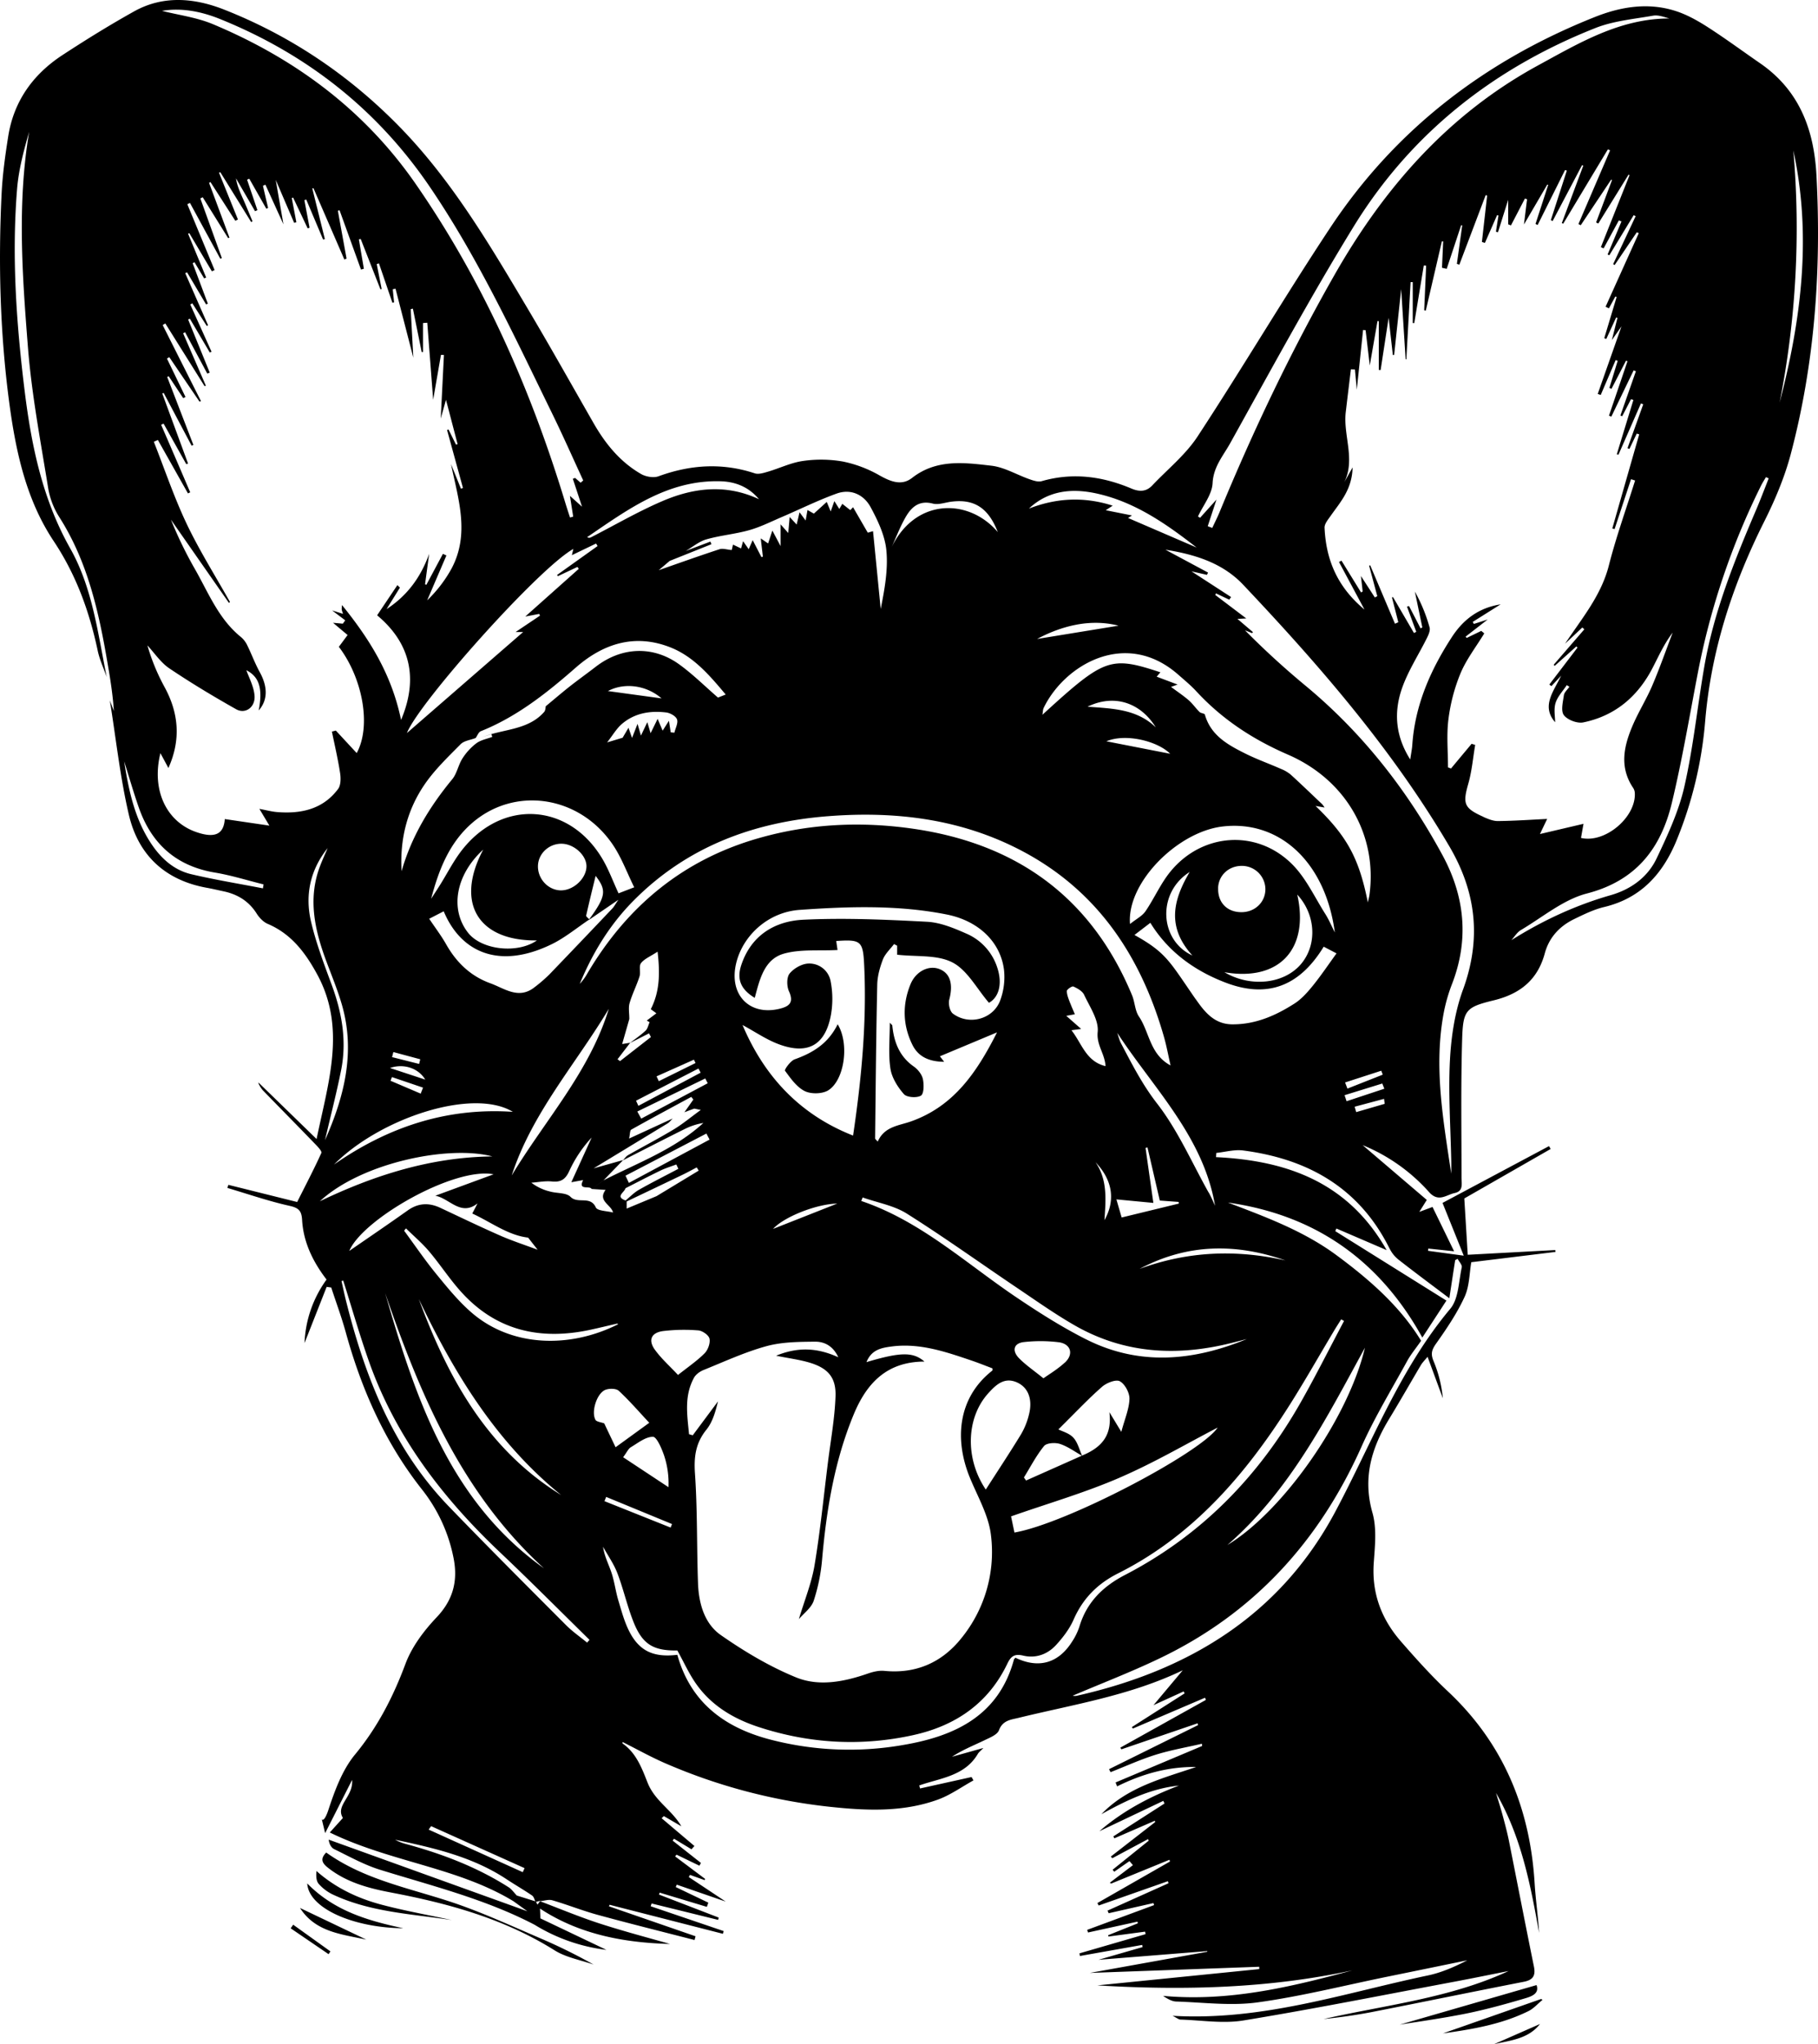 <svg xmlns="http://www.w3.org/2000/svg" viewBox="0 0 1385.79 1558.4"><title>Asset 37</title><g id="Layer_2" data-name="Layer 2"><g id="Layer_1-2" data-name="Layer 1"><path d="M1384.62,133.8c-1.83-34.94-13-64.91-43-85.6-13.48-9.3-26.67-19.05-40.45-27.88-7.65-4.89-15.89-9.44-24.5-12.12-20.65-6.44-41.24-3.07-60.78,4.69-83.54,33.18-152.23,85.66-202,160.86-34.65,52.31-66.57,106.44-101,158.94-9.16,14-22.87,25-34.53,37.33-4.66,4.93-9.83,5-16,2.38-22.11-9.34-44.79-12.37-68.34-5.59-2.74.78-6.33-.46-9.27-1.48-9.73-3.4-19.12-9.16-29.07-10.31-20.67-2.39-41.82-5.24-60.46,9.31-7.92,6.18-16.28,2.86-24.74-1.89a93.71,93.71,0,0,0-27.88-10.58,96.57,96.57,0,0,0-30.45-.46c-9.12,1.25-17.8,5.54-26.77,8.17-3.24.95-7.16,2.22-10.07,1.26-24.81-8.21-49.05-6.62-73.37,2.26-3.78,1.38-9.64.35-13.28-1.74-15.79-9.09-27-22.77-36-38.43-17.16-29.94-34-60.06-51.66-89.71C372.8,185.73,344.61,138.09,305.87,98,267.42,58.27,222.48,27.7,171.06,7.4c-22.55-8.91-46.33-11.22-68.72,1.22C83.71,19,65.55,30.26,47.7,41.93,25.22,56.62,10.5,77.07,6.26,104,4,118.28,2,132.66,1.25,147.06-1.38,200.39,0,253.63,7,306.61c5,37.34,12.78,74.15,34,106,17.12,25.74,27.17,53.68,33.5,83.48,1.45,6.85,4.52,13.36,6.84,20C74.56,482.67,70.53,448.19,53.49,418,32.64,381.05,24.2,340.86,19,299.69,12.58,248.1,8.82,196.29,13,144.3c1.18-14.8,5.08-29.39,9.22-43.82C13,155.23,17,210.08,21.29,264.65c2.86,36.2,9.73,72.1,15.52,108a59.91,59.91,0,0,0,8.57,21.84c21.44,33.81,29.9,71.77,36.49,110.41C84,517.16,86,529.4,86.77,542l-3.06-8.13c4.69,29.09,7.83,58.55,14.5,87.18,7.15,30.76,27.56,50,59.48,55.74,4.2.75,8.34,1.76,12.52,2.64,10.76,2.25,19.4,7.44,25.43,17,2,3.18,5.09,6.44,8.45,7.87,18,7.66,28.72,22,37.69,38.5,22.19,40.84,8.65,81.49-.46,125.51l-44.14-42.93c.11-.54-.3.21-.08.62a21.68,21.68,0,0,0,3.1,5c13.42,13.86,27,27.58,40.36,41.45,1.86,1.92,5,5.24,4.39,6.5-5.49,12.1-11.65,23.89-18.43,37.36l-52.45-13.08-.72,2.36c15.84,4.69,31.5,10.12,47.58,13.7,7.06,1.57,8.95,4,9.35,10.71,1,17.07,8.26,31.87,18.64,45.43a88.25,88.25,0,0,0-16.79,48.4L249,981l3.49.51c3.73,11.42,7.92,22.71,11.11,34.27,12,43.48,29.87,83.91,58,119.6a122,122,0,0,1,24.13,52.34c3.39,17.18-.17,31.77-12.89,45.18-9.73,10.25-18.93,22.49-23.79,35.54-9.4,25.22-21.19,48.16-38.47,69.13-9.68,11.75-15.39,27.4-20.26,42.16-1.88,5.7-3.75,8.5-5,7.26.79,3.28,1.59,6.56,2.53,10.44l20.54-40.56c1.11,12.82-12.95,19.39-7,29l-10,11.07c46.21,22.58,97.36,26.51,140,52.41L402,1457,250.55,1402.4c.34,3.1,1.84,6.1,4.23,7.26,11.43,5.56,22.71,11.9,34.76,15.65,39.92,12.39,80.62,22.45,118,42a135.54,135.54,0,0,0,54.73,19.12l-50.32-24h0c-.11-2.5-.21-5-.32-7.49,31.63,20.91,67.3,26.08,99.11,27-14.84-4.28-34.41-9.39-53.63-15.6-15.38-5-30.34-11.27-45.48-17l-1.92,2.6c-.37-.71-.75-1.41-1.13-2.12l3.29-.81-.32.3.08,0,0,0c3.17-.3,6.61-1.5,9.45-.67,11.62,3.39,22.92,7.92,34.59,11.11,24.51,6.7,49.17,12.82,73.77,19.17l.75-2.86-66-22.84.49-1.17,86.4,22.13c.16-.7.33-1.4.5-2.1L496,1453.18c.22-.71.45-1.41.68-2.12l50.71,12.5c.15-.59.31-1.17.46-1.75l-45.48-17.53c.15-.5.29-1,.44-1.49l36,10.85c.37-1.07.75-2.14,1.13-3.21l-24.85-11.89c.27-.61.53-1.21.79-1.82l37.28,12.89-28.12-18.7c.31-.55.61-1.1.91-1.65l11.18,4c.13-.3.25-.6.38-.91l-22.89-17.17c.36-.44.72-.89,1.09-1.33l17.42,8.41,1.16-2.11-21.54-17,1-1.46,13.35,8.06,2.24-2.5-25-21.18,1.68-1.63,13.35,7.78c-7.25-12.59-20.16-19.12-25.78-33.35-4.13-10.48-8.51-22.45-18.9-29.7-.27-.19-.08-1-.09-1.19,10.92,5.47,21.71,11.54,33,16.41a430.35,430.35,0,0,0,125.26,33c27.57,2.94,55.33,4.17,82-5.49,9.58-3.47,18.15-9.71,27.19-14.68l-1.47-2.55-39.25,8.71-.6-2.31c16.18-5.66,34.67-7.11,44.65-24.07.78-1.33,2.15-2.31,4.22-4.48l-23.93,6.69c8-5.23,16.52-8.62,24.74-12.57,4.09-2,9.76-4.17,11.06-7.64,2.83-7.53,8.91-8,14.62-9.37,42.13-10.32,85.32-17,125.48-36.34l-22.32,26.6,23-10.48.73,1.49-40.23,25.7.79,1.11,55-23.5c.21.55.43,1.1.64,1.66L854,1332.25l.78,1.3,58.09-19.83.39,1.35-67.88,33.61,1.16,2.28c11.46-4.49,22.71-9.64,34.43-13.3,11.48-3.57,23.43-5.63,35.17-8.36l.22,1.69-66,27.81,1.17,3c19-9.46,38.84-15.1,60.24-14.78-25.75,8.74-52.48,15.36-72.24,36,18.62-10.32,37.57-19.63,59.13-21.82-22.11,8.37-42.71,19.26-60.65,34.78l48.72-23.13.93,2-39,25.07.79,1.46L880.27,1388l.27,1-33.8,26.29,1.11,1.29L875.11,1402c.18.39.36.78.53,1.17l-27.53,22.17,1.22,1.53,11.62-8.12,2.63,3.1L846,1435.22l.94.7,44.5-18.18c.12.45.25.9.38,1.34l-55.32,31.65,1,1.88,52.72-18.53.48,1.56-46.46,20.86.88,2,34.12-7.75c.15.52.31,1,.46,1.55l-51,18.88.66,2,37.71-8.26.24,1.26-22.63,9.08c.09.34.19.68.29,1l27.86-3.72.42,1.9-50.44,14.65c.13.68.27,1.35.4,2l47.43-8.43c.09.55.19,1.1.29,1.65L837.32,1494l83-6.63c-.05.17-.09.34-.13.51L830.73,1504l129.13-4.7,0,1.78-123.4,12.43c67,4,131.45,2.14,194.31-11.44-47,12.73-94.21,24-144.21,19.42,3.36,2.24,6.69,4.22,10.08,4.32,20.65.65,41.66,3.44,61.89.66,33.1-4.55,65.69-12.79,98.49-19.5q30.73-6.27,61.44-12.6c-9.7,5-19.63,9.37-30,11.55-63.61,13.33-125.94,34.78-194.67,30.76,3.36,1.66,4.67,2.85,6,2.89,16,.47,32.5,3.23,48.07.67,53.43-8.76,106.56-19.38,159.78-29.36,14.12-2.64,28.2-5.54,42.29-8.32-44.87,20.78-93.63,25.85-141,36.59,12.41-1.25,24.73-3,36.9-5.34,38.6-7.58,77.13-15.52,115.74-23.07,7.06-1.38,9.08-4.72,7.68-11.61-6.48-31.83-12.65-63.73-19-95.59-1.29-6.43-3-12.79-4.69-19.13-1.59-5.92-3.47-11.75-5.22-17.63,19.22,33.15,26.29,69.8,32.86,106.68-.76-12.67-2.64-25.22-3.41-37.84-3.49-57.18-23.77-106.53-66.1-146.24-12.68-11.9-24.37-24.94-35.81-38.07-14.82-17-22.33-36.7-20.72-59.83.89-12.74,2.41-26.38-1-38.3-7.59-26.69-.67-49.5,12.92-71.8,8.19-13.47,16-27.19,24-40.73,1.19-2,2.94-3.69,5.1-6.34l11.64,31.61a96.78,96.78,0,0,0-7.11-28.41c-2.17-5.25-1.5-8.31,1.79-13,8.08-11.44,16.08-23.21,21.89-35.87,3.78-8.23,3.67-18.25,5.11-26.43l64.21-7.85-.21-1.42-66.71,3.6c-1-16.73-1.89-31.08-2.61-42.93L1182,875.89l-1.26-2.18L1099.58,917c5.06,12.57,10.07,25,16.17,40.22l-27.24-3.7c.07-.57.14-1.14.22-1.72l19.67,2.08c-6.08-12.5-11.3-23.21-16.45-33.79l-10.07,3.75,5.71-9.11-48.9-41.77a137.24,137.24,0,0,1,50.74,35.92c7.1,7.87,13,2,19.38.6,6.82-1.48,5.26-6.87,5.25-11.83,0-35.15-.57-70.32.48-105.44.66-22.17,2.85-24.46,24-29.61,20.08-4.88,33.52-15.56,39-35.86,3.28-12.13,11.29-20.73,22.44-26.13,7.36-3.56,14.89-7.28,22.76-9.16,27.9-6.65,44.53-25,55.08-50.42a305.59,305.59,0,0,0,22-91.67c4.58-53.94,21-103.95,45.09-152,8.19-16.36,15.45-33.59,20.12-51.21C1383.44,276.49,1388.38,205.52,1384.62,133.8ZM924.31,368.34c.62-12.54,8.11-20.9,13.35-30.35,30.81-55.41,61-111.25,94.15-165.23,43.77-71.21,106.8-120.7,184.27-151.38,13.77-5.45,29.21-6.82,44-9.43,3.94-.7,8.28,1,12.46,2.13-37.68,0-68.69,18.63-100,35.7-68.25,37.16-117.3,93.07-155.34,159.88-33.23,58.35-62,118.78-87.58,180.78-1.69,4.07-3.7,8-5.55,12l-3.46-1.29c2.05-6.26,4.11-12.52,6.67-20.31l-12.5,13.88-1.61-1C917.08,385.26,923.87,377,924.31,368.34Zm-88.93,7.75c29.55,6.34,53.77,23.39,76.76,41.31l-52.27-22.54,3-1.91-20-4,5.29-3.47c-21.82-7-42.92-5.91-63.86,2.24C799.08,373.82,817,372.16,835.38,376.09ZM1027.1,829.86l-1.8-4.68,27.6-8.95,1.12,3Zm28.12.1-28.78,9.53-1.53-4.6,28.75-8.9Zm-11.34-147.81c-.17,1.27-.52,2.52-1.23,5.81-6.7-33.77-15.86-50.45-39.85-73.56l6.86,1.18a20.14,20.14,0,0,0-1.75-2.44c-8-7.57-15.9-15.21-24-22.59a27.15,27.15,0,0,0-7.38-4.35c-9-4-18.31-7.27-27.09-11.65-13.3-6.65-26.45-13.75-31-29.76-.28-1-3-1-4.06-2-2.9-2.86-5.24-6.33-8.3-9-4.26-3.67-9-6.81-13.46-10.15l5-1.79-15.91-6,2.8-3.34c-38.12-12.56-42.51-11-89.92,32.38.4-2.31.33-4,1-5.31,15.78-32.66,62.5-60.48,102.52-25.29,4.69,4.12,9.55,8.11,13.77,12.68,19.68,21.34,43,36.63,69.81,48.27C1026.48,594.67,1050,637.23,1043.88,682.15Zm-515.82,412-2.84-.83c-1.36-14.46-3.86-29,3.76-43,1.44-2.62,4.6-4.88,7.48-6,15.8-6.39,31.42-13.62,47.77-18.11,11.78-3.22,24.6-3.31,37-3.43,7-.07,13.73,3.11,17.77,11.88-15.81-7.18-30.5-8.1-47.4-1.17,9.88,2,17.87,3,25.47,5.26,14,4.22,20.33,11.23,19.81,25.75-.61,17-3.73,33.82-5.83,50.71-3.26,26.06-5.84,52.23-10.17,78.1-2.28,13.61-7.67,26.69-11.94,41,3.83-4.53,9.52-8.61,11.31-14a139.25,139.25,0,0,0,6.42-31.66c3.32-37.79,9.4-74.83,24-110.2,10-24.24,25.49-40.44,54-40.49-8.62-7.47-18.16-7.35-44.2.42,3.82-9.46,11.3-10.86,18.84-11.88,21.62-2.92,41.57,4,61.5,10.76,5.28,1.8,10.45,3.9,15.67,5.86,0,.6.17,1.52-.15,1.77-25.83,20.27-29.15,51.75-17.16,81.26,5.9,14.49,14.36,28.84,16.17,43.91A104.14,104.14,0,0,1,733,1248.6c-14.81,18.68-34.64,27.55-59,25.14-4-.39-8.42.66-12.31,2-18.15,6.31-37.41,10.15-55,2.92-20.14-8.24-39.32-19.71-57.23-32.2-12.55-8.76-16.82-24.18-17.39-39.4-1-27.92-.4-55.94-2.32-83.78-.88-12.82.51-23.24,8.73-33.42,4.74-5.87,6.92-13.8,8.82-21.57Zm-15.8,67.67c-.36.89-.71,1.78-1.07,2.68l-50.43-20.14,1.29-3.23ZM475,1110.88c3-4.07,4-6.51,5.79-7.58,5.47-3.25,11.23-8,16.91-8,2.83,0,6.56,8.66,8.4,13.92a66.91,66.91,0,0,1,3.45,24.49Zm24.22-81.9c-5.44-7.54-2.71-13.25,6.67-14.34a135.42,135.42,0,0,1,26.4-.45c3.16.25,8,3.66,8.54,6.34.69,3.41-1.19,8.57-3.78,11.16-5.75,5.77-12.62,10.42-20.23,16.47C510.67,1041.54,504.18,1035.82,499.25,1029ZM454.37,414.34l1.14,1.93-30.83,22c.16.33.32.67.49,1l15-7.09,1,1.47L400.4,470,411,468l.62,1.31L393,481.82h5.75l-88.57,77c8.74-22.69,99.78-125.1,126.86-140.37-.36,1.55-.69,2.92-1.13,4.79ZM323.72,597.91c7.68-11.2,17.78-20.85,27.41-30.59,2.67-2.7,7.57-3.2,11.44-4.71,1.29-1.78,2.19-4.49,3.9-5.18,27.59-11.06,50.31-29.13,72.4-48.49,20.85-18.27,44.92-26.12,72-15.49,18,7.06,30.19,21.62,42.3,36l-5.88,2.33c-10.1-8.72-19.42-18.08-30-25.63-19-13.52-42.89-13.66-63.5,2.38-6.47,5-13.18,9.78-19.62,14.85-6,4.75-11.84,9.77-18.16,15-.17.66-.09,3.07-1.25,4.39-10,11.35-24.31,12.74-37.74,16.2-3.44.88-6.8,2.06-10.2,3.1l7.74-2.34.69,2c-4.09,1.56-8.74,2.36-12.12,4.87a44.71,44.71,0,0,0-10.65,11.62c-3.16,4.93-4.14,11.43-7.78,15.84-17.27,20.95-31.07,43.66-38.58,70.07C304.7,640.06,310.22,617.6,323.72,597.91Zm156.19,166.8c2-6.94,5.39-13.47,7.58-20.37,1-3.21-.63-7.83,1.13-10.12,2.53-3.3,7.07-5.07,12.63-8.73,1.91,16.6,1.67,30.39-5.18,43.84l4.26,3.13L493,778l2.17,1.25c-1,2.18-1.44,4.91-3.05,6.42-3.65,3.43-7.85,6.28-11.84,9.35a.76.76,0,0,0,.08-.11l-6.12,1,5.46-19.1C479.73,772.31,478.89,768.24,479.91,764.71ZM467.13,904.35c3.05-1.41,6.16-2,9.61,1.48,8.92-4.52,17.79-9.17,26.8-13.52,3.85-1.85,8-3.09,12-4.61l1.53,3.32c-10,5.3-20.19,10.4-30.05,16-3.73,2.12-6.8,5.39-10.18,8.14-8.22-3-.69-6.21-.11-9.33C473.29,902.34,470.18,902.94,467.13,904.35Zm10.55,11.56c14.17-6.76,28.35-13.49,42.49-20.3,3.69-1.78,7.28-3.77,10.91-5.66l1.52,2.44-32.15,19.46-22.77,9.48Zm1.69-14.16-2.57-5.49,61.66-32.13,2.42,4.61Zm9.42-49-3-5.41,51.81-25.2,1.86,3.65ZM486.62,843c-.6-1.3-1.19-2.61-1.79-3.91l47.6-24.53,1.65,3.17Zm15.56-18.79-1.71-3.68,28.47-12.72c.42.85.83,1.7,1.24,2.55Zm-21.93-29.13,14.48-7.32,1.45,2.79-23.54,18.35-1.93-1.38Zm28.59,61.35c1.52-.93,2.64-2.51,3.95-3.78l-33.25,15.29c.73-3.28.55-6.18,1.65-6.79,15.15-8.5,30.47-16.68,45.74-24.95l1.6,2-6.84,9.72c2.43-.92,4.84-1.89,7.3-2.71.54-.17,1.25.19,5.22.9-8.06,5.87-14,10.86-20.53,14.8-11.44,6.88-23.3,13.05-34.91,19.67-1.58.9-2.67,2.66-4,4,15.63-7.94,31.23-16,46.92-23.77a49.55,49.55,0,0,1,14.46-4.75c-22.16,20.27-50,30.35-76,43.69L451,906.38l10.64.69.91-.4c.61-.28,1.22-.59,1.83-.92l1.82-1-1.82,1c-.61.33-1.22.64-1.83.92-.3.14-.61.28-.91.4-6.38,8.45,4.37,11.31,5.64,17.26-4.54-1.22-11.87-1.17-13.12-3.9-4.21-9.19-13.73-2.4-19.28-8.06-3.18-3.24-10.2-2.57-15.41-4a37.72,37.72,0,0,1-14.43-6.77c5.2-.37,10.48-1.46,15.59-.94,6.89.72,10.39-1.58,13.31-8A97.13,97.13,0,0,1,451,867.16l-15.5,34.08,9-1.63h0c-4.11,8.28,5,3.9,6.49,6.77l9.09-6.61L475,884.33l-22.52,6.33h0Q480.67,873.56,508.84,856.42ZM390.06,896.06c15.5-47.69,48.86-84.91,74-127C449.32,817.25,415.3,854.08,390.06,896.06Zm17.47-143.52c-12.19,9.72-22.95.93-33.86-3-15-5.45-25.76-15.85-33.59-29.68-3.69-6.52-8.27-12.53-12.92-19.47l11.06-5.69c12.95,31,42,44.82,82.5,25,10-4.92,18.89-12.31,28.27-18.6l-.14.21,22.53-15.4c-2.5,3.65-3.33,5.28-4.53,6.55q-24,25.33-48.22,50.52A113.45,113.45,0,0,1,407.53,752.54Zm1.75-35.64c-14.85,10.36-42.15,7.33-52.48-5.83-13.86-17.64-9.78-43.83,11.54-63.4C346.54,688.66,364.84,717.51,409.28,716.9Zm39.85-16.08c-.85-1-2.48-2.14-2.31-2.89,2.42-10.78,5.09-21.51,7.21-30.24C462.39,678.64,462.06,683.07,449.13,700.82Zm-21.89-22.08c-9.71-.27-17.67-9.15-17.16-19.12.49-9.4,8.89-16.83,18.56-16.41,9.3.41,18.52,9.07,18.4,17.29C446.89,669.83,436.93,679,427.24,678.74Zm32-23.9c-25.32-42.81-76.38-46.08-107.11-6.79-6.42,8.21-11.18,17.72-16.74,26.61-2.2,3.52-4.5,7-6.75,10.46,5.71-21.59,13.52-42,30.53-57.11,32.6-29,82.43-21.84,108,16,6.58,9.73,10.7,21.13,16.26,32.39L471.49,681C467.25,671.86,464,662.9,459.24,654.84Zm22.54-92.29c-.89-2.53-1.53-4.38-2.71-7.76l-4.48,7.61-11.81,3.54c4.37-5.58,7.11-10.43,11.07-13.88,9.72-8.46,21.66-10.44,34-8.93,3,.37,7.33,2.78,8.21,5.26,1,2.8-1.22,6.73-2,10.16l-2.81-.28c-.38-2.5-.76-5-1.35-8.82L505.1,557l-3.81-9-5.37,10.94c-.95-3.23-1.58-5.35-2.49-8.41l-4.87,10.22c-1-3.55-1.61-5.54-2.59-8.94C484.37,555.92,483.26,558.77,481.78,562.55Zm-18.37-35.74c12.5-6.67,29.25-4.52,40.86,5.59ZM320.35,807.52c-.3,1.18-.59,2.36-.88,3.54l-20.62-5.2,1-3.86Zm3.8,15.49-26.88-8.86C307.47,810.59,318.8,814.09,324.15,823Zm-1.68,6.12c-.6,1.52-1.19,3-1.78,4.57l-23-9.81c.36-.94.72-1.88,1.07-2.81Zm68.45,18.45c-50.47-3.42-95.36,11.63-136.32,40.19C290,852.12,360.58,829.1,390.92,847.58ZM364,917.37c-1.19,2.33-2.39,4.66-4,7.72,14.45,6.66,27.26,16.61,42.56,18.37,2.05,2.63,4.07,5.21,7.24,9.25-10.28-3.85-19.59-6.86-28.5-10.78-15.3-6.73-30.39-14-45.51-21.1-8.77-4.15-16.92-3.84-25,1.9-15.49,11-31.19,21.65-44.54,30.88,10-24.13,79.85-64.23,110-58.41l-44.44,16.34C342.63,913.46,351.19,927.54,364,917.37Zm-44.64,73.16c26.87,56.4,58.9,109.06,108.39,149.18C371.16,1104.76,341.5,1050.34,319.33,990.53Zm95.22,205c-72-51.54-97.85-129.82-121-209.78C320.27,1063.44,352,1138.37,414.55,1195.49ZM359.91,1001c-10.14-8.66-18.74-19.27-27.24-29.65-8.71-10.63-16.45-22.06-24.62-33.15l1.4-1.78c5.89,5.79,12.26,11.18,17.58,17.46,8.69,10.27,16,21.73,25.11,31.63,26.8,29.25,60.36,36.35,98.11,28.15,6.72-1.46,13.41-3.11,20.12-4.63.25-.06.58.27.87.42C434.88,1027.87,390.56,1027.16,359.91,1001ZM716,738.71c-8-3.09-18,1.65-22.08,11.9-6.15,15.3-5.82,30.86,1.54,45.82,4.74,9.61,13.3,12.88,24.22,13l-3.22-4.21L760,787c-15.19,30-32.59,56.14-65.49,67.84-9.37,3.32-20.46,3.87-25.44,15.44-1-1.22-2-1.86-2-2.49.43-39.07.76-78.15,1.62-117.22.14-6.43,2-13.09,4.3-19.13,1.7-4.36,5.59-7.87,8.5-11.76l2.36,1.25v6.86c14.74,1.7,30.52-.14,42.2,5.92,11.32,5.87,18.43,19.85,27.79,30.74,7.28-4,10.48-13.94,6.46-26.45a42.23,42.23,0,0,0-23.76-26.32c-9.49-4.21-19.79-8.47-29.93-9-31.43-1.64-63-3.08-94.41-1.54-21.65,1.07-39.65,11.94-47.14,34.5-3.63,11-.37,18.58,10.24,25.05,3.76-13.84,7.12-29.5,22.34-33.73,12.64-3.52,26.69-2,40.78-2.76-.15-1-.58-3.94-1-6.86,18.92-1.28,20.44-.07,21.32,18.65,2.09,44.11-2.26,87.78-8.47,129.69C610,849.84,582.74,820.93,566,781.39c9.32,5,17.85,10.94,27.26,14.51,22.41,8.49,35.89,1,40.16-22.37a70.6,70.6,0,0,0-.21-25.23,16.52,16.52,0,0,0-17-13.77c-5,.17-11.13,3.67-14.33,7.63-2.33,2.88-2.23,9.66-.5,13.47,3.78,8.34.62,11.44-6.88,13.31-22.9,5.7-38.77-10.29-33.52-33.87,4.74-21.33,24.08-39.74,48.58-41.45,37.36-2.62,75-3.86,112.09,3.52,24.34,4.84,41.06,21,43.68,42.35a51.39,51.39,0,0,1-2.86,23c-5.25,14.42-23.7,19.48-36.09,10.23-2.38-1.77-3.66-7.5-2.8-10.69C726.68,750.44,724.42,741.92,716,738.71Zm-77.81,178.8c-16.52,6.54-33.05,13.06-48.91,19.31C597.47,927.77,622.13,917.83,638.23,917.51Zm113.23,218c-15.92-23.55-15.06-54.73,2-73.51,5.79-6.38,12.32-12.63,22.13-8,8.2,3.84,11.59,12.64,8.92,23.76a55.24,55.24,0,0,1-6.1,15.5C769.75,1107.4,760.57,1121.25,751.46,1135.47Zm73.37-25.88c-2.06-4.66-3.34-10.08-6.62-13.68-3.09-3.39-8.4-4.74-11.41-6.29,13.44-13.29,22.91-23.41,33.29-32.48,3.43-3,10.61-5.85,13.57-4.21,3.9,2.15,7.46,8.85,7.32,13.47-.24,7.63-3.56,15.17-6.21,25.09l-9.09-15C847.6,1092.73,841.44,1102.8,824.83,1109.59Zm-.19.09-42.46,18.9-1.65-2.3c5-8.08,9.39-16.67,15.36-24,2-2.38,8.5-2.77,12.13-1.58C813.9,1102.69,819.14,1106.56,824.64,1109.68Zm-12.93-71c-5.67,5.22-12.46,9.22-16.31,12-7-5.72-13.36-10-18.56-15.29-5.76-5.91-4-11.6,3.9-12.37a114.38,114.38,0,0,1,26.35.16C816.34,1024.49,818.6,1032.38,811.71,1038.72Zm41.64,87.79c26.33-11.34,51.23-26,74.86-38.23-12.81,19.25-115.21,73.15-154.9,80-.91-4.37-1.84-8.77-2.58-12.31C798.81,1146.1,826.79,1138,853.35,1126.51Zm-25.6-105.59c-18.67-9.45-36.51-20.81-53.87-32.56-38.15-25.84-72.48-57.69-117.36-72.84l1.11-2.67c11.3,4,23.77,6.1,33.66,12.32,28.57,18,56,37.74,84.06,56.63,14.42,9.72,28.66,19.81,43.72,28.47,38,21.83,78.43,23.93,120.16,13.37,3.75-.94,7.48-1.91,11.22-2.87C909.58,1037.61,868.26,1041.44,827.75,1020.92Zm-12-256.26c-1.08-3-2.5-6.11-2.51-9.17,0-1.24,4-3.93,5-3.45,3.11,1.4,6.86,3.49,8.18,6.32,4.3,9.22,11.27,19.27,10.34,28.3-1,10.05,5.37,16.39,6,26.08-15-3.55-18.18-17.56-26-27.35l7.41-1c-4.56-4-7.66-6.76-11.37-10l6.54-1.19C818.15,770.27,816.82,767.52,815.78,764.66Zm19.1,121.07c11.76,12.11,16.57,27.47,7.07,44.44C842.88,914.77,844.45,899.36,834.88,885.73Zm38.32-10.59,1.55-.44c3.07,13.23,6.13,26.45,9.39,40.5l14.32,1.06c.08.41.16.83.25,1.24L855,928.12c-1.39-4.75-2.84-9.75-4-13.8L879.16,917C877,901.85,875.1,888.49,873.2,875.14Zm-4.33,92.09C905,948,942,947.62,979.8,960.86,942.21,952.31,905.21,953.85,868.87,967.23Zm52.5-58.12c-12.8-22.85-23.42-47.41-39.31-67.88-11.28-14.53-19.17-30.1-27.48-45.88-1.32-2.49-1.94-5.35-2.89-8,27.72,42.38,65.61,79,74.57,131.81C924.64,915.78,923.18,912.34,921.37,909.11Zm-9.8-147.28c-20.05-28.91-22.24-35.44-46.74-49.08l12.11-9.27c13.28,21.65,33,36.16,56.7,45.35,32.12,12.49,56.81,3.36,75.44-27.15l9.77,5.1c-6.07,8.37-11.72,16.8-18.07,24.66-4.07,5-8.58,10.14-13.94,13.57-14.39,9.21-29.78,16-47.47,15.87C925.65,780.8,918.23,771.44,911.57,761.83ZM892,574.62l-48.65-9.51C858.14,558.84,882.44,565,892,574.62ZM829,538.73c19.65-9.6,39.91-3.76,52,15.74C866.36,540.34,847.7,540.18,829,538.73Zm102.72,91.35c43.48-5.21,78.6,27,85.77,80.74-2.42-4.73-4.48-9.69-7.31-14.15-8.18-12.91-14.79-27.52-25.4-38-27.08-26.91-68.9-23.65-92.9,6.12-7.33,9.09-12.1,20.2-18.74,29.91-2.43,3.56-6.86,5.76-11.78,9.69C858.75,673,897.42,634.19,931.76,630.08Zm57.08,51.82c13.89,15,15.41,37.35,3.56,52.23-12.65,15.87-38.66,19-59.07,7C975,748.42,998.19,723.62,988.84,681.9Zm-60.3-4.72c.22-9.67,7.88-17,17.81-17.1A17.91,17.91,0,0,1,964.56,678c-.1,10-8.23,17.55-18.6,17.37C935.24,695.21,928.29,688,928.54,677.18Zm-19.65,51.19c-25.09-11.56-27.06-47.84-2-63.64C894.27,686,889.11,706.56,908.89,728.37ZM790.53,487.1c17.9-9.58,40-15.82,62.05-10.13Zm96.74,303.43c1.94,6.8,3.21,13.79,5,21.68-15.92-8.54-16-25.38-24.1-37.28-3.07-4.53-3.08-11-5.27-16.27-30.87-74.29-87.43-115.23-166.08-126.78-39.8-5.84-79.38-4.1-118.26,7C521,655.2,478.22,690.6,447.92,741.73a41.31,41.31,0,0,1-6,8.31c9.85-23.76,23-45.37,41.29-63.73,40.75-41,91.44-59.68,147.82-64.09,49.51-3.88,98,1.51,143.17,24C834.63,676.24,869.17,727.08,887.27,790.53ZM690.21,394.42c4.43-7.75,10.27-13.27,20.89-10.51,4.43,1.14,9.68-1,14.56-1.52,16.93-2,27.74,4.72,34.92,23.24-21.9-25.83-62.49-26.26-80.92,11.44C683.13,409.49,686.09,401.62,690.21,394.42Zm-94.78-.05c14.05-6,27.8-12.86,42.15-18.05,10.95-4,20.91.71,26.14,10.45,5.47,10.17,10.81,21.45,11.91,32.66,1.44,14.73-1.33,29.88-4.3,44.79-1.94-19.65-3.87-39.29-5.85-59.3l-4.05,1.17h.05l-11.23-19.42-2.1,2.23-6.08-4.8c-.28.46-1.17,2-2.31,3.9L636,382l-2.8,7.89-3-7.27-9.82,8.93-4.86-2.75c-.46,2.61-.87,5-1.41,8l-4.66-6.29c-.83,3.57-1.45,6.24-2.19,9.37l-5.33-5.76c-.43,4.76-.7,7.91-1.09,12.19-1.83-2.07-3.25-3.68-5.83-6.58v16.57c-2.4-4.53-3.9-7.36-6.28-11.83l-3.24,9.82-5.62-3.86c.63,5.34,1.14,9.62,1.64,13.9l-1.1.36-6.68-12.92c-1.23,2.79-2,4.51-3,6.93l-4.32-6.14c-.56,2.05-1,3.6-1.52,5.54l-6.16-2.93c-.55,2.33-1,4.41-1,4.14-3.65-.3-6.76-1.44-9.24-.63-15.49,5.07-30.84,10.56-46.38,16l8.36-7.08,31.81-12.73-.78-2L522.73,420c5.21-3,10.09-7.22,15.7-8.83,10.67-3.06,21.93-4,32.61-7C579.43,401.83,587.37,397.83,595.43,394.37ZM549.2,366.88c11.64.32,21.66,4.47,29.35,13.7-25.13-11.83-49.92-8.79-73.81,1.5-18.62,8-36.26,18.32-54.35,27.57a2.9,2.9,0,0,1-2.83-.18C478.55,388.41,508.84,365.74,549.2,366.88ZM167.81,14.54c66,26.73,119.66,68.82,159.84,127.94,37.25,54.79,64.87,114.74,93.85,174,8,16.43,15.4,33.18,23.07,49.79l-2,1.71-4.16-3.64-1.76.64c2.12,6.42,4.24,12.83,7,21.29L434.43,378c.81,5.17,1.65,10.5,2.5,15.84l-2.43.67c-1.12-3.48-2.29-6.94-3.35-10.43-26.33-86.95-62.57-169.28-114.51-244.17-39-56.16-91.78-95.23-154.29-121.46-12.48-5.23-26.41-7-38.86-10.16C138.17,5.76,153.3,8.67,167.81,14.54Zm32.62,662.67c-18.25-3.54-36.63-6.53-54.71-10.8-13.34-3.15-23.12-12.18-30.59-23.46-12.55-19-17.07-40.63-20.5-62.63,3.7,11.76,7.1,23.63,11.17,35.26,9.69,27.75,28.55,44.69,58.1,49.62,12.48,2.08,24.65,5.95,37,9C200.72,675.21,200.58,676.21,200.43,677.21Zm10.68-58.16c-4.09-.34-8.11-1.45-13.4-2.43l7.64,12.77-34-5c-.78,11.3-7.21,14.9-21.5,10-23-7.82-34.56-32.06-27.57-60.24l6.09,11.31c9.58-21.35,8-41.71-3-61.82a156.46,156.46,0,0,1-13-31.62c5.48,5.89,10.1,13,16.6,17.42,16.52,11.13,33.66,21.43,51,31.21,7.06,4,14.79-1.53,14.06-10.41-.59-7.09-4.38-13.91-6.22-19.3,9.55,4.85,12.72,13.63,9.38,30.67,7-7.93,7-18,.75-29.35-3.63-6.6-6.22-13.76-9.56-20.53a18.81,18.81,0,0,0-4.8-6.17c-17.1-13.83-24.8-34-35.29-52.25a308.18,308.18,0,0,1-18-37.17q22.11,31.72,44.21,63.44l.83-.63c-11.09-19.79-23.26-39.08-33-59.53-9.64-20.28-16.82-41.73-25.08-62.67l3.09-1.36,22.93,40.73,1.72-.81Q134,349.59,122.83,323.83l1.86-.9L142,353.86l1.34-.5Q133.52,326.69,123.7,300l1.06-.47q10.63,20.1,21.29,40.2l1.36-.55-19.93-51.7,1.06-.73q5.57,8.4,11.14,16.78l1.71-.91-14.13-29.27,1.78-1.09q11.53,17,23.05,33.94l1.1-.42L124,247.8l2-1.25,29.92,47.79,1-.32q-8.67-20-17.32-39.94l1.48-.81L158,284.79l1.87-.74q-8.23-20.22-16.45-40.43c.43-.23.85-.47,1.27-.71l15.23,25.81,1.32-.59-16.2-36,1.56-.89q5.49,8.61,11,17.21l1-.49L141.2,208.27l1.39-.67,14.52,24.5,1.32-.63q-5.77-15.39-11.56-30.78l1.39-.79q3.68,6.16,7.36,12.33l1.53-.66q-6.89-16.71-13.78-33.41l.92-.41,17.21,29.06,2.07-.94-20.78-50.19,2-1,23.13,42.54,1.19-.43-16.4-45.52,1.81-.9,19.38,31.16,1-.35q-7.77-20.9-15.53-41.77l1.06-.61,18.94,29.53,2-1q-7.22-17.84-14.44-35.67l1-.37,23.54,38,1-.6c-2.25-5.35-4.42-10.74-6.76-16.05s-4.88-10.58-5.84-16.69L194.41,161l1.8-.8q-3.93-11.59-7.87-23.21l1.66-.78,13,22.88,1.36-.58q-2-8.44-3.92-16.9l1.87-.82L216.06,171c-2.08-11.94-3.77-21.67-5.89-33.88l14.06,32.77,1.67-.48q-1.74-9.19-3.49-18.38l1-.46,11.13,23.55,1.44-.53q-2-10.5-3.95-21l1.39-.52,12.87,30.53,1.34-.33q-4.77-19.29-9.56-38.57l.83-.31,23.61,54.47,1.66-.73q-3.32-18.24-6.64-36.49l1.3-.36,16.33,45.2,2.21-.6-3.81-22.38,1.36-.4L290,220.57l.93-.24q-1.89-9.48-3.76-19l1.69-.54,10.25,30,1.28-.29c-.34-3.34-.69-6.69-1-10l2.1-.41c4.31,16.7,8.62,33.4,13.57,52.56-.75-13.9-1.37-25.43-2-37l1.67-.35q3.35,16.54,6.7,33.09l1,0V246.26l3.26-.23c1.42,18.61,2.85,37.22,4.49,58.73,2.29-13.21,4.11-23.72,5.94-34.23l2.27.06c-.81,16.1-1.61,32.21-2.43,48.47l4-14.29c3.14,12,6,22.91,8.85,33.83l-1.21.37q-2.85-5.79-5.71-11.57l-1.11.41L352.9,372l-1.55.52q-3.78-9.37-7.57-18.74c5.54,26.62,14.47,53.19.42,79.65a101.08,101.08,0,0,1-18.59,24.23l14.67-34.22-2.67-1.22L325,445.8l-1-.4q1.56-11.61,3.14-23.23c-6.28,17.58-16.54,31.81-32.47,42.18q5.1-8.21,10.19-16.41l-1.95-1.88-15.44,23c21.38,17.82,33.53,43.52,18.25,79.76-7.19-34.77-24-61.62-45-87.55a20.3,20.3,0,0,0-.25,3.37,24.43,24.43,0,0,0,1,3.31l-8.3-2.6,10,7.56-1.86,2.54-7.45-.68,11.1,9.32-6.66,9c18.24,24.05,24.85,60.43,13.6,81L256,556.93l-3,.77c2.15,10.57,4.64,21.09,6.26,31.74.6,3.93.56,9.22-1.6,12.08C246.05,617,229.38,620.54,211.11,619.05ZM260,815.92c4.44-22.19.73-43.64-7-64.72-5.89-16-12-32-15.88-48.49-4.76-20.17-.77-39.46,12.64-56.19-2,4.66-4.13,9.25-5.91,14-9.42,25-3.8,49.06,5.12,72.86,4,10.73,8.4,21.39,11.59,32.38,10.56,36.3,1.82,70.38-12.84,103.46C251.82,851.45,256.42,833.79,260,815.92Zm-16.17,99.82c31.83-29.51,98.3-43,131.45-34.17C328.66,882.1,285.46,895.76,243.83,915.74Zm84.81,476.38,71.22,32-1.38,3.08-71.74-32.47ZM393.93,1445c-2.07-2.13-3.81-4.76-6.25-6.32-24.24-15.45-50.79-25.51-78.39-33a37.15,37.15,0,0,1-8.13-3.23c29.62,6.29,59.08,13,84.91,30.08,6.44,4.26,13.15,8.11,19.52,12.46,1.24.84,1.72,2.81,2.45,4.41Zm53.58-192.81c-5.39-4.43-11.19-8.45-16.1-13.37-29.9-30-59.89-59.94-89.3-90.44-42.64-44.21-64.06-99.22-78.56-157.57-1.17-4.71-2.16-9.47-3.23-14.2l1.31-.41c6.48,20.53,12.4,41.27,19.57,61.55,20.27,57.38,56.13,104.15,99.88,145.57,23.12,21.88,45.54,44.49,68.28,66.77Zm6.3-170c-3.22-6.15,1.1-19.84,7.44-22.6,2.94-1.27,8.39-1.23,10.43.66,8.32,7.72,15.76,16.38,23.23,24.37l-25.68,18.65c-2.74-5.78-6-12.56-8.65-18.2C458,1084.13,454.64,1083.86,453.81,1082.26Zm320.28,181.49c-.42.48-1.07.91-1.22,1.48-11.55,42.41-44.42,58.1-83.26,64.87A238.31,238.31,0,0,1,586,1325.8c-34.2-9.19-59.7-28.32-69.69-64.3-18,2.18-28.85-2.79-36.48-17.54-3.87-7.48-6.08-15.88-8.52-24-2.07-6.91-2.91-14.2-5.18-21-2.13-6.44-5.42-12.51-6.45-19.84,3.71,6.72,8.24,13.13,10.95,20.22,4.55,11.93,7.35,24.53,12,36.43,6.83,17.63,15.2,22.74,33.68,22.41,4.91,8.78,9,18.12,14.86,26.22,11.75,16.28,28.48,26.07,47.28,32.2,38.63,12.61,78,14.85,117.66,6.12,32.14-7.07,57.3-24.15,71.82-54.6,2.72-5.7,5.59-7.55,12.05-6,9.63,2.27,18.55-1,25.09-8.17,5.24-5.72,10.21-12.25,13.3-19.29,7.09-16.16,18.21-27.37,34-35.3,57.5-28.88,97.52-75.86,131.15-129.07,11.57-18.33,22.26-37.21,33.38-55.83,1.75-2.93,3.61-5.79,5.43-8.68l2.18,1.22c-11,20.73-21.5,41.74-33.08,62.15-32.07,56.5-75.84,101.36-133.85,131.45-16.89,8.76-29.21,20.83-34.78,39.37a48.22,48.22,0,0,1-5.59,11.48C806.77,1268,791.67,1272.2,774.09,1263.75Zm266.38-236.41c-12.56,53.44-62.25,124.76-104.88,150.52C983.21,1136.39,1011,1081.25,1040.47,1027.34Zm18.88-75.24a24.71,24.71,0,0,0,6.73,8.26c12.13,9.51,24.51,18.69,38.69,29.4,1.61-10.51,3-19.78,4.46-29.06l1.86-1c1.12,2.17,3.56,4.64,3.16,6.48-2.38,10.74-2.34,23.92-8.74,31.57-38.77,46.36-59.78,102.35-87.66,154.7-42.08,79-111.92,121.23-197.37,140.41a8.46,8.46,0,0,1-2.83-.11c21.81-9.31,44.47-18,66.3-28.48,71.6-34.25,121.61-89.13,153.85-161.32,10-22.44,22.93-43.6,34.76-65.21,2.8-5.12,6.61-9.69,10.69-15.56-16-26.25-39.33-46.66-64.52-65.26s-54.1-29.19-82.73-40.12c66,9.36,115.33,43.5,148.18,102.92,6.27-9.63,11.87-18.21,18.37-28.18l-84.73-52.95c.29-.66.58-1.31.86-2L1057,953c-29.4-51.74-75.87-68.28-130.08-70.89.08-1.07.15-2.14.23-3.21,6.82-.7,13.81-2.73,20.42-1.87C997.14,883.47,1036.41,905.66,1059.35,952.1Zm-25.57-104.24c-.39-1.37-.79-2.74-1.19-4.11l22.41-6c.16,1.26.33,2.52.49,3.79Zm81.38-93.32c-6.19,17-9,35.75-9.93,53.89-1.32,25.54.52,51.24,1,76.88.06,3.18,0,6.36,0,9.54-6.1-40.92-13.55-81.78-5.62-123.23a127.15,127.15,0,0,1,6.31-21.68c13-33.85,9.62-66.57-7.34-97.89-26.71-49.31-60.68-92.88-104-128.89A630.77,630.77,0,0,1,949,480.49l5.43,2.16.64-.77L943.26,471.8l6.73-.35-23.62-17.88.5-1.22,10.14,4.8,1.4-2-30.23-19.62L920,438.22c.28-.58.57-1.15.86-1.73l-32.48-17.43c22.28,3.55,43.51,10,59.33,26.79,58.29,61.68,113.73,125.62,157,199.21C1125.39,680.19,1129.29,715.82,1115.16,754.54Zm15.47-131.83c-14.8-6.63-15.75-10-11.39-25.27,2.73-9.55,3.55-19.65,5.23-29.5l-2.72-.85q-7.85,9.4-15.7,18.82l-2.3-.87c0-12.21-1.2-24.57.33-36.58a136.14,136.14,0,0,1,9.21-35.1c4.53-10.79,12-20.35,18.11-30.45l-2.3-1.89L1118,486.31l-.81-1L1134,472.25l-10.53,3.4-.88-1.55,21.28-13.39c-17,2.7-28.6,11.78-37.16,24.94-16.33,25.1-28.13,51.93-30.18,82.31-.2,2.91-.81,5.8-1.57,11-11.4-18-12.37-35.78-6.7-53,4.64-14,13.12-26.76,19.71-40.17,1.13-2.3,2.36-5.38,1.72-7.57a123,123,0,0,0-11.2-27.24q2.84,13.65,5.69,27.3l-1.33.74q-4.4-8.52-8.8-17l-1.57.38,7.08,19.26-1.75.89-15.93-27.29-.86.14q2.43,9.46,4.85,18.94l-2.54,1.14L1044.47,431l-.86.16q3.12,11.65,6.25,23.31l-1.87,1-10.61-16.38c.63,5.6,1,8.7,1.32,11.79l-1.2.77-14.93-24.24-1.91,1c6.08,11.36,12.17,22.71,19.42,36.26-20.94-17.44-29.33-38.26-30.42-62.35-.14-3,2.79-6.4,4.79-9.27,7.26-10.37,16.19-19.89,16.57-36.74l-6.37,11.37c8.74-17.51-.92-35.89,1.17-53.53q1.93-16.32,3.93-32.64l3.07.15c.54,5.91,1.09,11.83,1.41,15.39,1.44-13.64,3.11-29.57,4.79-45.5l1.92.18c1,8.13,1.92,16.25,3.18,26.89,2.25-13,4.07-23.4,5.89-33.85l1,.08V282l1.39.06c1.9-12.4,3.8-24.81,6.1-39.79,1.26,11.13,2.23,19.73,3.2,28.33l1,0c1.7-15.92,3.4-31.84,5.36-50.16,1.24,19.47,2.32,36.48,3.4,53.49l.54-.05q1.62-29.42,3.25-58.82l1.62,0v31.19l1.17.06,7.26-43.91,1.8.09q-.75,17-1.49,34l1.22.28q6.12-26.37,12.25-52.74l1,0q-.45,10.05-.91,20.1l3.6.82,11-33.23.83.06-4.07,29.37,1.88.61,20.07-53,1.12.32q-2,17.69-4,35.36l2.29.75q4.65-10.6,9.29-21.2l1.06.31q-1,6.15-1.94,12.31l1.53.5c2.38-7.55,4.75-15.1,7.8-24.78V171l2.12.83q5.31-10.23,10.63-20.46l1.64.51c-.68,5.51-1.36,11-2.37,19.26l17.74-30.35.78,0q-4.85,15-9.71,29.93l1.63.78q10.45-20.94,20.89-41.88l1.35.44q-6.1,18.89-12.2,37.77l1.38.68,22.43-42.6.94.35-16.38,43.84,1.09.42q17-28.34,34.06-56.68l1.66.78-24.13,56.18,1.76.89L1228.09,137l.7.23-12.15,32.36,1.68.81,23.06-37.26.76.37-21.85,54.9,2.08.94q5.82-10.67,11.62-21.34l2,.82L1225.42,194l1.3.62,18.56-30.57,1.52.73-17.16,36.56,1.12.73,16.91-25,1.51.67q-12.65,28-25.3,56.09l2.52,1.23,4.9-9,1,.33-9.45,31.44,1.57.56,7.51-16.38,1,.28c-1.23,4.89-2.46,9.78-4.29,17l7.36-10.49c-6.23,17.7-12.17,34.61-18.12,51.51l2.28.79q5.68-13.29,11.39-26.58l1.55.5q-3.16,10.35-6.34,20.69l1.59.74L1239.43,275l1.13.38q-7.05,20.76-14.11,41.52l1.81.7q8.49-17.64,17-35.26l1.71.69q-5.9,16.86-11.8,33.7l1.34.61q3.38-6.5,6.74-13l1.82.55q-6.33,20.71-12.65,41.41l1.26.34,17.13-39.08,1.77.62q-6,16.74-12,33.49l1.46.56q2.79-5.85,5.59-11.69l1.86.59Q1239.24,367,1229,402.84l1.73.51,12.54-38.05,3.1,1c-6.75,21.56-14.42,42.88-20,64.74-5.87,23.08-20.61,40.37-33.36,59.64l13.14-12.33,1.52,1.4-23.35,27,.74.88,16.53-14.84.88.87L1181,521.84l1.58,1.22,7.44-8c-5.64,11.93-15.39,23.1-4.61,35.51,0-4.18-1.15-9.81.32-14.62,1.52-5,5.6-9.14,8.56-13.66l2,1.27c-1.47,2.14-3.88,4.15-4.21,6.45-.73,5.12-2.46,11.93,0,15.17,2.75,3.64,10.18,6.45,14.74,5.53,24.39-5,41.73-19.84,53-41.77,4.65-9,8.78-18.3,15.2-26.7-5.14,13.47-9.91,27.11-15.56,40.37-4.24,9.95-10,19.22-14.39,29.14-7.06,16.11-11.15,32.48-.23,48.82a7.83,7.83,0,0,1,1.29,3.64c1.31,18.44-22.48,38.92-41,34.55.7-3.94,1.41-7.92,1.91-10.75l-33.2,7.79,5.5-11.51c-12.51.6-25,1.49-37.59,1.62C1138.13,625.94,1134.18,624.29,1130.63,622.71ZM1338.48,389c-16.51,38.69-32.17,77.68-39.39,119.38-5.25,30.37-8.33,61.2-15.15,91.2-4.29,18.89-12.75,37.07-21.12,54.72-6.86,14.47-19.63,23.7-35.17,28.15-26.75,7.68-51.61,19.2-75.62,34.29,2.4-2.62,4.36-6,7.29-7.74,16.57-9.79,32.32-23.22,50.3-27.87,37.53-9.71,56.44-34.42,64.77-69.07,7.88-32.81,13.46-66.17,19.85-99.33a558.5,558.5,0,0,1,48-142.25c1.14-2.32,2.56-4.5,3.86-6.75l2.11.93C1345,372.79,1341.91,381,1338.48,389Zm18-81.82A686.23,686.23,0,0,0,1367,114.75C1381.15,179.82,1373.05,243.73,1356.46,307.2ZM411.94,1477.63a417.3,417.3,0,0,1,40.53,20c-10-3.52-21-5.37-29.72-10.85-38.27-24-80.54-35.68-124.3-44-17.26-3.27-34.47-7.73-48.8-19.25-4.66-3.76-5.32-6.84-1-11.32,29.76,21.33,65.43,27.44,99.07,39C369.55,1458.77,390.66,1468.5,411.94,1477.63ZM1117.5,1535c-18.58,3.72-37.4,6.29-50.58,8.45l104.33-30.18c2.45,6.93-4.56,8.9-10,10.48C1146.83,1528,1132.26,1532,1117.5,1535Zm-826.57-83c17.59,4.65,35.57,7.85,53.38,11.69-30.55-4.66-61.86-6-90.44-19.37a33.85,33.85,0,0,1-10.9-8.17c-2-2.25-2.07-6.12-1.75-9.84C256.05,1439.4,272.87,1447.2,290.93,1452Zm-56.74-16.21c20.82,21.17,46.64,28.47,73.21,34.15C269,1469.58,235.27,1454.63,234.19,1435.76Zm940.55,88.08,1.06.65c-3.54,2.9-6.69,6.59-10.69,8.57-20.48,10.14-42.66,13.85-65.2,17Zm-946.08-69.4,50.59,24.15C260.53,1474.46,240.54,1473,228.66,1454.44Zm909.87,104,35.34-15.53C1164.9,1554.44,1151.09,1555.45,1138.53,1558.4Zm-915-91.2,28.34,20.32-1.41,2.11L221.59,1470C222.22,1469.06,222.86,1468.13,223.5,1467.2Zm415-686.42c9.06,14.81,5.21,42.39-7.07,50.25-4.5,2.88-13.12,3.08-18,.69-6.18-3.06-10.8-9.72-15.1-15.56-.57-.78,4.14-7.52,7.4-8.68C619.55,802.62,631.28,795.59,638.54,780.78Zm41.65,1.11c1.3,12.62,5.49,23.52,16.51,31.18,3,2.13,6,5.91,6.78,9.42.89,4.14.85,11.2-1.48,12.66-3.1,1.93-10.79,1.39-13-1.15-4.76-5.44-9.23-12.56-10.27-19.52-1.67-11.1-.45-22.65-.45-34.91C679.43,780.94,680.14,781.38,680.19,781.89Z"/></g></g></svg>